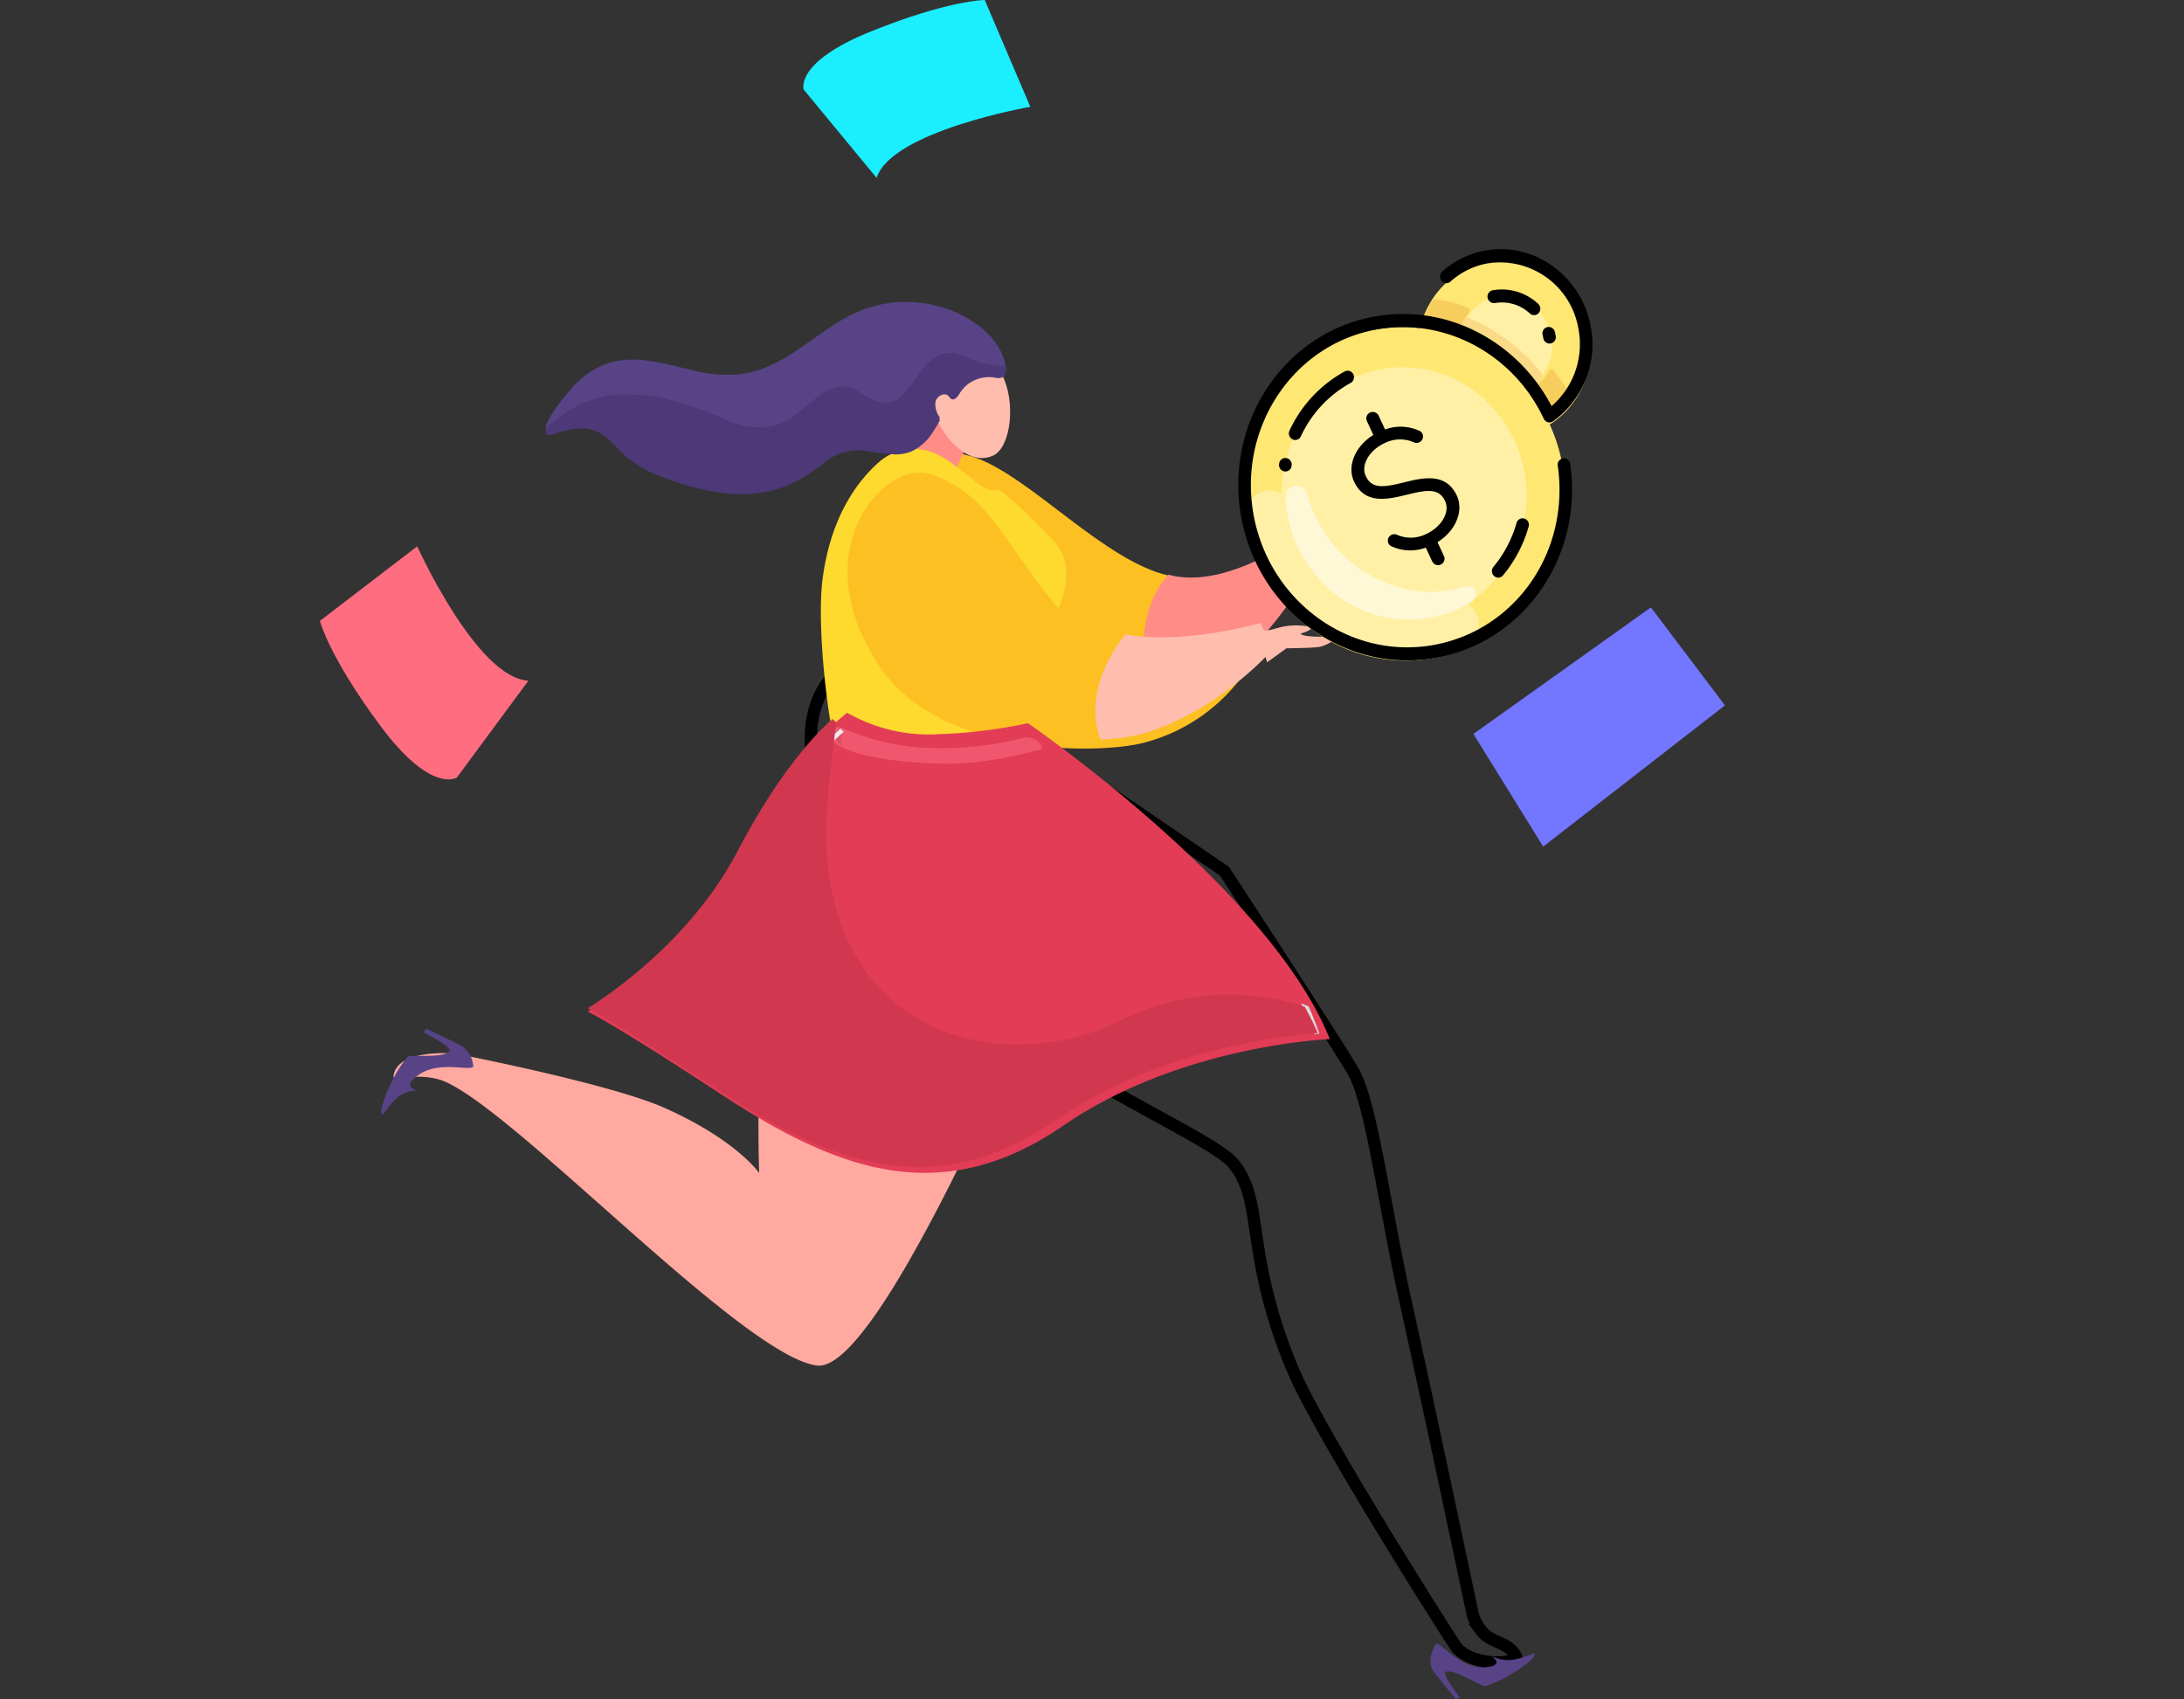 <svg xmlns="http://www.w3.org/2000/svg" xmlns:xlink="http://www.w3.org/1999/xlink" width="356" height="277" viewBox="0 0 356 277"><rect x="0" y="0" width="356" height="277" fill="#333333" stroke="none"/><defs><clipPath id="clip-Custom_Size_1"><rect width="356" height="277"></rect></clipPath></defs><g id="Custom_Size_1" data-name="Custom Size &#x2013; 1" clip-path="url(#clip-Custom_Size_1)"><g id="Illsutration" transform="translate(35.141 0)"><g id="Group-3" transform="translate(0.006 100.017)"><path id="Clip-2" d="M0,0H225.937V153.9H0Z" fill="none" fill-rule="evenodd"></path></g><path id="Fill-5" d="M117,17.1c-.6,1.123-35.619,90.563-48,88.877S18.337,62.708,7.486,59.36a12.171,12.171,0,0,0-5.329-.285C.74,59.262-.1,59.447.01,58.707c.692-4.471,10.007-3.593,10.007-3.593S35.23,59.987,44.175,63.97C55.911,69.2,59.608,74.586,59.608,74.586S57.86,29.681,67.646,7.79,117,17.1,117,17.1" transform="translate(29 116.631)" fill="#ffa9a0" fill-rule="evenodd"></path><path id="Fill-6" d="M13.13,0C12.341,1.109-9.717,2.5,5.117,34.03c13.014,27.66,58.29,44.406,63.614,50.5s1.774,14.551,9.858,33.814c4.288,10.217,26.258,44.87,26.837,45.437,3.293,3.225,9.891,2.2,9.562,1.412-1.111-2.662-4.086-2.137-5.792-4.476a7.819,7.819,0,0,1-1.27-2.379c-1.4-6.5-6.1-29.041-11-51.219-3.639-16.48-5.559-32.441-8.576-37.556C85,63.886,67.41,37.014,67.41,37.014L13.13,0" transform="translate(97.031 105)" fill="none" stroke="#000" stroke-width="2" fill-rule="evenodd"></path><path id="Fill-7" d="M3.938,3.716C-.088,8.387-4.136,21.334,8.76,33.621s39.657,6.317,46.132,2.759C64.461,31.124,68,17.528,68,17.528l-.119-.981S55.973,23.367,45.568,19.73,23.641,3.055,15.058.774C11.015-.3,7.965-.954,3.938,3.716" transform="translate(107.781 73.523)" fill="#fdc022" fill-rule="evenodd"></path><path id="Fill-8" d="M26.448,0S13.909,9.7,4.16,7a14.592,14.592,0,0,0-2.073,3.026C.064,13.978-.161,18.643.076,23.087a.258.258,0,0,1,.079.231c-.02.129-.032.259-.044.389.016.257.033.515.052.77a.206.206,0,0,1-.078.189A9.735,9.735,0,0,0,.476,27a40.844,40.844,0,0,0,11.7-3.648C21.271,18.1,29,3.394,29,3.394L26.448,0" transform="translate(151.147 86.679)" fill="#ff8c87" fill-rule="evenodd"></path><path id="Fill-9" d="M8.764,0,6.934,2.3A14.6,14.6,0,0,1,1.451,9.021L0,9.891c.877,2.476,11.738,7.737,15.913,7.048,3.069-.507-.976-1.959-4.542-6.531-.251-.323.029-.732.218-1.121l2.742-5.647a4.388,4.388,0,0,1-2.059.585C9.458,4.522,8.764,0,8.764,0" transform="translate(109.663 65.915)" fill="#ff8c87" fill-rule="evenodd"></path><path id="Fill-10" d="M.366,0,0,1A1.039,1.039,0,0,0,.366,0" transform="translate(125.253 69)" fill="#ff8c87" fill-rule="evenodd"></path><path id="Fill-11" d="M2.524,48.342C1.668,47.661-.863,29.74.3,21.036,1.665,10.836,6.089,5.087,9.563,2.06A8.613,8.613,0,0,1,18.829.818c2.052.955,3.792,2.469,6.54,4.611C28.008,7.485,28.981,6.6,28.981,6.6s2.377,1.444,8.983,8.42c6.9,7.292-5.927,21.532-6.421,22.254S32.9,49.545,32.9,49.545,11.909,55.8,2.524,48.342" transform="translate(98.663 73.193)" fill="#fed92e" fill-rule="evenodd"></path><path id="Fill-12" d="M6.505,2.045C1.715,5.478-4.723,16.764,5.258,31.638S41.3,45.885,48.214,44.067A28.91,28.91,0,0,0,66,30.686l-.294-1.972s-16.649,4.191-25.937-1.851S25.339,6.434,17.535,2.133C13.859.107,11.3-1.389,6.505,2.045" transform="translate(103.013 77.031)" fill="#fdc022" fill-rule="evenodd"></path><path id="Fill-13" d="M11.654,3.383c2.3,4.342,1.538,11.8-1.411,13.2s-6.512-.82-8.811-5.163-1.773-9,1.176-10.393S9.355-.959,11.654,3.383" transform="translate(116.516 57.676)" fill="#ffbdad" fill-rule="evenodd"></path><path id="Fill-14" d="M71.8,1.7A81.574,81.574,0,0,1,57.5,3.475,26.766,26.766,0,0,1,42.332,0s-7.625,5.332-16.52,22.3S0,48.719,0,48.719s3.019,1.155,22.119,13.694C41.38,75.057,58.1,80.695,77.636,67.261,96.72,54.136,121,53.2,121,53.2,111.311,28.8,71.8,1.7,71.8,1.7" transform="translate(60.621 116.195)" fill="#e23c56" fill-rule="evenodd"></path><path id="Fill-15" d="M17.989,5.975c8.2.3,16.1-2.189,17.011-2.354C34.817,1.69,32.308,1.69,32.308,1.69A54.068,54.068,0,0,1,17.622,3.46,38.856,38.856,0,0,1,2.04,0S.305.061,0,1.509C1.716,3.822,7.219,5.578,17.989,5.975" transform="translate(99.707 118.505)" fill="#f0576e" fill-rule="evenodd"></path><path id="Fill-16" d="M2.156,5C1.531,3.339.807,1.671,0,0Q.625.234,1.243.491C1.9,1.98,2.493,3.466,3,4.943c0,0-.294.013-.844.057" transform="translate(176.927 163.568)" fill="#dadade" fill-rule="evenodd"></path><path id="Fill-17" d="M.21,23c-.071-.127-.141-.256-.21-.384q.713-1.144,1.374-2.339C7.8,8.645,13.58,2.591,16.479,0A4.393,4.393,0,0,0,17,.534C14.513,2.6,8.174,8.639,1.046,21.545Q.639,22.283.21,23" transform="translate(85.402 118.777)" fill="#ececee" fill-rule="evenodd"></path><path id="Fill-18" d="M1.014,24C.241,23.6,0,23.512,0,23.512S15.531,15.129,24.794,0c.068.128.137.256.206.383C17.407,13.347,5.066,21.546,1.014,24" transform="translate(61.075 140.657)" fill="#dadade" fill-rule="evenodd"></path><path id="Fill-19" d="M53.922,73c-10.8,0-21.366-5.06-32.833-12.617C7.366,51.341,1.956,48.2,0,47.157c4-2.514,16.165-10.915,23.653-24.2q.414-.734.807-1.487C31.349,8.283,37.475,2.108,39.878,0a5.921,5.921,0,0,0,.581.472c-.632,7.24-2.1,14.475-1.515,21.715C40.7,44.059,55.306,53.079,70.088,53.079a37.706,37.706,0,0,0,16.8-3.98,39.648,39.648,0,0,1,17.73-4.153q.384,0,.768.008a39.5,39.5,0,0,1,11.477,1.954c.8,1.434,1.516,2.866,2.135,4.292-4.418.3-25.5,2.329-42.47,14.042C68.653,70.68,61.235,73,53.922,73" transform="translate(60.672 117.211)" fill="#d13850" fill-rule="evenodd"></path><path id="Fill-20" d="M.872,2A5,5,0,0,1,.4,1.557,3.953,3.953,0,0,1,0,1.044C.412.589.748.245,1,0Q.949,1,.872,2" transform="translate(101.124 119.565)" fill="#de5167" fill-rule="evenodd"></path><path id="Fill-21" d="M63.564.584A20.013,20.013,0,0,0,51.132,1.5c-7.011,2.966-11.889,9.524-19.844,10.33a23.606,23.606,0,0,1-7.608-.754c-4.318-.989-8.938-2.5-13.352-1.133a13.736,13.736,0,0,0-5.651,3.622c-.67.684-5.863,6.764-4.426,7.472a1.257,1.257,0,0,0,.9-.024c3.167-.946,6.11-1.656,8.9.57.953.759,1.772,1.664,2.693,2.46a20.562,20.562,0,0,0,7.346,3.72,42.649,42.649,0,0,0,8.791,2.068,23.908,23.908,0,0,0,8.564-.512,24.158,24.158,0,0,0,7.988-4.083,9.175,9.175,0,0,1,6.4-1.792c2.565.258,5.309,1.085,7.818.107,2.105-.822,3.508-2.764,4.618-4.693a3.963,3.963,0,0,1-.771-2.648c.188-.921,1.437-1.627,2.144-.991.17.152.29.363.5.462.54.26,1.041-.385,1.36-.882a5.74,5.74,0,0,1,5.592-2.465,2.215,2.215,0,0,0,1.27,0c.6-.279.694-1.076.614-1.722-.361-2.914-2.459-5.379-4.9-7.1A19.189,19.189,0,0,0,63.564.584" transform="translate(53.808 49.218)" fill="#574386" fill-rule="evenodd"></path><path id="Fill-22" d="M30.6,19a23.875,23.875,0,0,1-2.879-.178,38.171,38.171,0,0,1-8.512-2.2A19.293,19.293,0,0,1,12.1,12.652a19.293,19.293,0,0,0,7.113,3.965,38.17,38.17,0,0,0,8.512,2.2A23.872,23.872,0,0,0,30.6,19m12.744-4.757.094-.07-.094.07m.16-.127.243-.192a8.451,8.451,0,0,1,5.3-1.96,8.451,8.451,0,0,0-5.3,1.96l-.243.192m11.374-1.491h0a6.576,6.576,0,0,0,2.638-.5,7.83,7.83,0,0,0,3.23-2.9,7.83,7.83,0,0,1-3.23,2.9,6.576,6.576,0,0,1-2.638.5m-44.5-1.747c-.287-.293-.579-.58-.886-.849A5.921,5.921,0,0,0,5.415,8.457a14.955,14.955,0,0,0-4.539.965,1.767,1.767,0,0,1-.531.106A.7.7,0,0,1,0,9.447l0,0,0,0a.7.7,0,0,0,.341.081,1.767,1.767,0,0,0,.531-.106,14.955,14.955,0,0,1,4.539-.965A5.921,5.921,0,0,1,9.493,10.03c.307.269.6.556.886.849M71.952.046h0C71.97.032,71.987.016,72,0q-.024.024-.051.046" transform="translate(56.728 61.298)" fill="#e2dae4" fill-rule="evenodd"></path><path id="Fill-23" d="M.555,8h0C.64,7.839.722,7.678.8,7.516.722,7.678.64,7.839.555,8M0,4.995A2.751,2.751,0,0,1,.04,4.52a1.7,1.7,0,0,1,1.48-1.4.877.877,0,0,1,.646.276c.168.172.288.41.492.523a.515.515,0,0,0,.25.067.515.515,0,0,1-.25-.067c-.2-.112-.324-.351-.492-.523a.877.877,0,0,0-.646-.276A1.7,1.7,0,0,0,.04,4.52,2.751,2.751,0,0,0,0,4.995M10.321.245h0a1.025,1.025,0,0,0,.489-.11A.882.882,0,0,0,11,0h0a.889.889,0,0,1-.19.134,1.025,1.025,0,0,1-.489.11" transform="translate(117.516 61.512)" fill="#e2a29b" fill-rule="evenodd"></path><path id="Fill-24" d="M31.854,23a25.049,25.049,0,0,1-2.973-.181,39.922,39.922,0,0,1-8.791-2.241,20.016,20.016,0,0,1-7.347-4.031c-.615-.575-1.184-1.2-1.778-1.8-.3-.3-.6-.59-.915-.863a6.17,6.17,0,0,0-4.212-1.6,15.654,15.654,0,0,0-4.688.981A1.851,1.851,0,0,1,.6,13.37a.73.73,0,0,1-.352-.082l0,0H.235l0,0h0l0,0h0c-.292-.176-.284-.614-.087-1.2.258-.254.526-.5.8-.726a.247.247,0,0,0,.089.017.224.224,0,0,0,.155-.064A17.491,17.491,0,0,1,13.458,6.75a27.751,27.751,0,0,1,6.308.774,54.531,54.531,0,0,1,8.943,3.05A15.937,15.937,0,0,0,34.9,12.133a8.934,8.934,0,0,0,3.3-.62c2.984-1.168,4.895-3.9,7.683-5.368A5.39,5.39,0,0,1,48.4,5.455a4.809,4.809,0,0,1,2.532.761,11.455,11.455,0,0,0,3.743,1.846,3.673,3.673,0,0,0,.652.059c1.935,0,3.292-1.619,4.428-3.2C61.352,2.7,63.053,0,65.8,0a4.621,4.621,0,0,1,1.063.128c1.626.383,3.109,1.25,4.748,1.626a12.218,12.218,0,0,0,2.735.326q.318,0,.636-.02a2.135,2.135,0,0,1-.35,1.591h0l0,0h0l0,0,0,0,0,0,0,0v0l0,0h0l0,0h0c-.015.016-.032.031-.049.046a.889.889,0,0,1-.192.129,1.08,1.08,0,0,1-.493.106,4.68,4.68,0,0,1-.777-.105,4.9,4.9,0,0,0-.834-.071A5.639,5.639,0,0,0,67.5,6.529c-.269.454-.667,1.021-1.108,1.021a.541.541,0,0,1-.253-.065c-.206-.108-.327-.336-.5-.5a.908.908,0,0,0-.651-.264A1.679,1.679,0,0,0,63.5,8.058a2.51,2.51,0,0,0-.041.455,5.424,5.424,0,0,0,.811,2.415c-.083.155-.166.309-.251.464a19.057,19.057,0,0,1-1.031,1.672,8.046,8.046,0,0,1-3.336,2.95,6.887,6.887,0,0,1-2.724.5,40.767,40.767,0,0,1-4.86-.594l-.234-.027a8.442,8.442,0,0,0-.928-.051,8.811,8.811,0,0,0-5.473,1.993l-.251.2-.075.057-.09.069a22.734,22.734,0,0,1-7.571,4.1c-.206.058-.414.112-.622.162a21.065,21.065,0,0,1-4.97.573" transform="translate(53.808 57.561)" fill="#4d3978" fill-rule="evenodd"></path><path id="Fill-26" d="M26.913,0S14.373,3.653,4.926,1.838C.985,6.771-1.355,13.231.85,19A32.15,32.15,0,0,0,7.7,18.061C20.125,14.474,29,4.227,29,4.227L26.913,0" transform="translate(143.396 101.553)" fill="#ffbdad" fill-rule="evenodd"></path><path id="Fill-27" d="M1.48,6,4.63,3.716s3.686-.032,5.167-.2,3.433-1.664,3.181-1.729-5.323.326-6.08-.457c0,0,3.182-.88.851-1.239a10.991,10.991,0,0,0-4.6.327A13.212,13.212,0,0,1,0,.977L1.48,6" transform="translate(169.919 101.969)" fill="#ffbdad" fill-rule="evenodd"></path><path id="Fill-46" d="M.879.028S-.927,2.737.639,4.694,4.15,9,4.15,9l.664-.261S1.722,4.8,2.49,4.52C3.913,4,8.384,7.049,8.99,6.869a20.114,20.114,0,0,0,4.888-2.392c2.989-1.913,3.559-3.044,2.847-2.913a13.743,13.743,0,0,1-3.511,1.044A6.231,6.231,0,0,1,10.044,2c-.186-.056,1.736,1.136-.083,1.629C5.312,4.886,1.788-.426.879.028" transform="translate(198.031 268)" fill="#574386" fill-rule="evenodd"></path><path id="Fill-47" d="M15,6.163a4.267,4.267,0,0,0-2.375-3.62C10.252,1.371,7.347,0,7.347,0L6.909.6s4.724,2.385,4.208,3.06c-.958,1.253-6.412.464-6.84.954A20.828,20.828,0,0,0,1.3,9.518C-.283,12.971-.185,14.4.362,13.9a13.307,13.307,0,0,1,2.489-2.843,5.462,5.462,0,0,1,3.056-1c.19-.037-2.092-.258-.778-1.682C8.489,4.734,14.451,7.084,15,6.163" transform="translate(27 167.697)" fill="#574386" fill-rule="evenodd"></path><path id="Fill-48" d="M37,17.409S14.372,21.362,11.946,29L.065,14.612s-1.6-4.45,11.053-9.53S29.568,0,29.568,0L37,17.409" transform="translate(95.806)" fill="#1beeff" fill-rule="evenodd"></path><path id="Fill-49" d="M15.866,0S25.6,21.549,34,21.9L22.335,37.688S18.2,40.5,9.834,29.229,0,12.165,0,12.165L15.866,0" transform="translate(17 89.057)" fill="#ff6d80" fill-rule="evenodd"></path><path id="Fill-50" d="M41,15.977,11.375,39,0,20.631,28.931,0,41,15.977" transform="translate(205.031 99.015)" fill="#7376ff" fill-rule="evenodd"></path><g id="dollar" transform="translate(163.07 124.298) rotate(-100)"><path id="Oval" d="M14.5,28A14.257,14.257,0,0,0,29,14,14.257,14.257,0,0,0,14.5,0,14.257,14.257,0,0,0,0,14,14.257,14.257,0,0,0,14.5,28Z" transform="translate(43.745 43.983)" fill="#ffe773"></path><path id="Oval-2" data-name="Oval" d="M8,15a7.762,7.762,0,0,0,8-7.5A7.762,7.762,0,0,0,8,0,7.762,7.762,0,0,0,0,7.5,7.762,7.762,0,0,0,8,15Z" transform="translate(50.858 50.836)" fill="#fff0a6"></path><path id="Path" d="M14.836,4.043a31.316,31.316,0,0,1-10.5,9.8,1.15,1.15,0,0,1-1.253-.069A7.545,7.545,0,0,1,0,7.618,8.077,8.077,0,0,1,8.162,0a8.534,8.534,0,0,1,6.6,2.872.96.96,0,0,1,.074,1.17Z" transform="translate(49.262 49.31)" fill="#fada86"></path><path id="Path-2" data-name="Path" d="M23.938,4.231A29.85,29.85,0,0,1,21.8,8.8a.557.557,0,0,1-.9.072,8.4,8.4,0,0,0-6.538-2.9,8.134,8.134,0,0,0-8.123,7.784,7.779,7.779,0,0,0,3.025,6.266.51.51,0,0,1-.075.862,32.489,32.489,0,0,1-4.771,2.051A1.122,1.122,0,0,1,3.2,22.607,13.48,13.48,0,0,1,0,13.633C.148,6.2,6.472.141,14.226,0A14.847,14.847,0,0,1,23.59,3.067a1.02,1.02,0,0,1,.348,1.164Z" transform="translate(44.149 44.456)" fill="#f7cd5e"></path><path id="Oval-3" data-name="Oval" d="M27.2,53.446A25.6,25.6,0,0,0,53.446,27.2,27.9,27.9,0,0,0,26.25,0,25.6,25.6,0,0,0,0,26.25,27.9,27.9,0,0,0,27.2,53.446Z" transform="translate(0 37.796) rotate(-45)" fill="#ffe773"></path><path id="Oval-4" data-name="Oval" d="M20.667,40.609A19.453,19.453,0,0,0,40.609,20.667,21.2,21.2,0,0,0,19.945,0,19.453,19.453,0,0,0,0,19.945,21.2,21.2,0,0,0,20.667,40.609Z" transform="translate(9.078 37.796) rotate(-45)" fill="#fff0a6"></path><path id="Path-3" data-name="Path" d="M28.256,6.979C17.186,9.837,8.725,19.737,7.887,30.723,7.574,34.829,1.454,35.19.58,31.16-2.948,14.9,10.069-.263,27.389,0A3.533,3.533,0,0,1,28.256,6.979Z" transform="translate(11.211 12.162)" fill="#fff0a6"></path><path id="Path-4" data-name="Path" d="M23.3,3.747c-11.375.871-20.9,11.5-19.255,22.738a1.37,1.37,0,0,1-2.629.666A19.216,19.216,0,0,1,0,19.907C0,7.867,10.987-1.389,23.365.172A1.792,1.792,0,0,1,23.3,3.747Z" transform="translate(17.178 18.508)" fill="#fff8d6"></path><g id="Group" transform="translate(10.573 10.994)"><path id="Path-5" data-name="Path" d="M14.207,18.224c.005-4.213-3.818-4.974-6.891-5.585-3.232-.643-5.213-1.16-5.209-3.57,0-1.96,2.249-3.558,5.007-3.562A5.57,5.57,0,0,1,11.5,7.36a1.068,1.068,0,0,0,1.475.2,1.016,1.016,0,0,0,.2-1.443,7.328,7.328,0,0,0-5.007-2.6l0-2.48a1.053,1.053,0,0,0-2.106,0l0,2.479C2.64,3.918,0,6.258,0,9.072c-.005,4.213,3.818,4.974,6.891,5.585,3.232.643,5.213,1.16,5.209,3.569,0,1.96-2.249,3.558-5.007,3.562a5.57,5.57,0,0,1-4.384-1.853,1.068,1.068,0,0,0-1.475-.2,1.016,1.016,0,0,0-.2,1.444,7.328,7.328,0,0,0,5.007,2.6l0,2.48a1.053,1.053,0,0,0,2.106,0l0-2.479c3.423-.407,6.059-2.747,6.063-5.561Z" transform="matrix(0.259, 0.966, -0.966, 0.259, 39.386, 16.772)"></path><path id="Path-6" data-name="Path" d="M.687,1.985a1.175,1.175,0,0,0,.451.095,1.058,1.058,0,0,0,.99-.662A1.016,1.016,0,0,0,1.514.1L1.43.065a1.068,1.068,0,0,0-1.362.6,1.016,1.016,0,0,0,.62,1.32Z" transform="translate(34.163 7.53)"></path><path id="Path-7" data-name="Path" d="M7.608,11.369a1.066,1.066,0,0,0,1.332.661,1.019,1.019,0,0,0,.682-1.29A21.106,21.106,0,0,0,1.676.193,1.081,1.081,0,0,0,.2.427,1,1,0,0,0,.44,1.857a19.039,19.039,0,0,1,7.168,9.511Z" transform="translate(38.942 10.005)"></path><path id="Path-8" data-name="Path" d="M61.821,39.2a1.091,1.091,0,0,0-1.464-.351,1,1,0,0,0-.365,1.407,12.3,12.3,0,0,1,1.874,6.52,12.965,12.965,0,0,1-13.2,12.686,13.317,13.317,0,0,1-11.522-6.495c11.235-3.58,19.389-13.731,19.389-25.8C56.533,12.187,43.853,0,28.267,0S0,12.187,0,27.166C0,41.837,12.1,53.831,27.311,54.317a1.026,1.026,0,1,0,.071-2.049c-14.158-.452-25.249-11.478-25.249-25.1C2.133,13.317,13.857,2.05,28.267,2.05S54.4,13.317,54.4,27.166c0,11.216-7.839,21.162-19.063,24.186a1.018,1.018,0,0,0-.687,1.4,15.4,15.4,0,0,0,14.016,8.752C57.121,61.508,64,54.9,64,46.772A14.286,14.286,0,0,0,61.821,39.2Z" transform="translate(0)"></path><path id="Path-9" data-name="Path" d="M1.587,0c-.175.013-.353.019-.529.019A1.042,1.042,0,0,0,0,1.047,1.042,1.042,0,0,0,1.058,2.072c.229,0,.46-.008.686-.025a1.036,1.036,0,0,0,.977-1.1A1.047,1.047,0,0,0,1.587,0Z" transform="translate(47.222 53.541)"></path><path id="Path-10" data-name="Path" d="M3.063,1.025A6.685,6.685,0,0,1,.4,6.353a1,1,0,0,0-.173,1.44,1.081,1.081,0,0,0,1.487.167A8.7,8.7,0,0,0,5.18,1.025a1.059,1.059,0,0,0-2.116,0Z" transform="translate(52.227 45.747)"></path><path id="Path-11" data-name="Path" d="M1.878.377A1.082,1.082,0,0,0,.389.231a1,1,0,0,0-.15,1.442,21.682,21.682,0,0,0,7.1,5.5,1.074,1.074,0,0,0,1.419-.461,1.011,1.011,0,0,0-.476-1.375A19.562,19.562,0,0,1,1.878.377Z" transform="translate(11.099 38.699)"></path></g></g></g></g></svg>